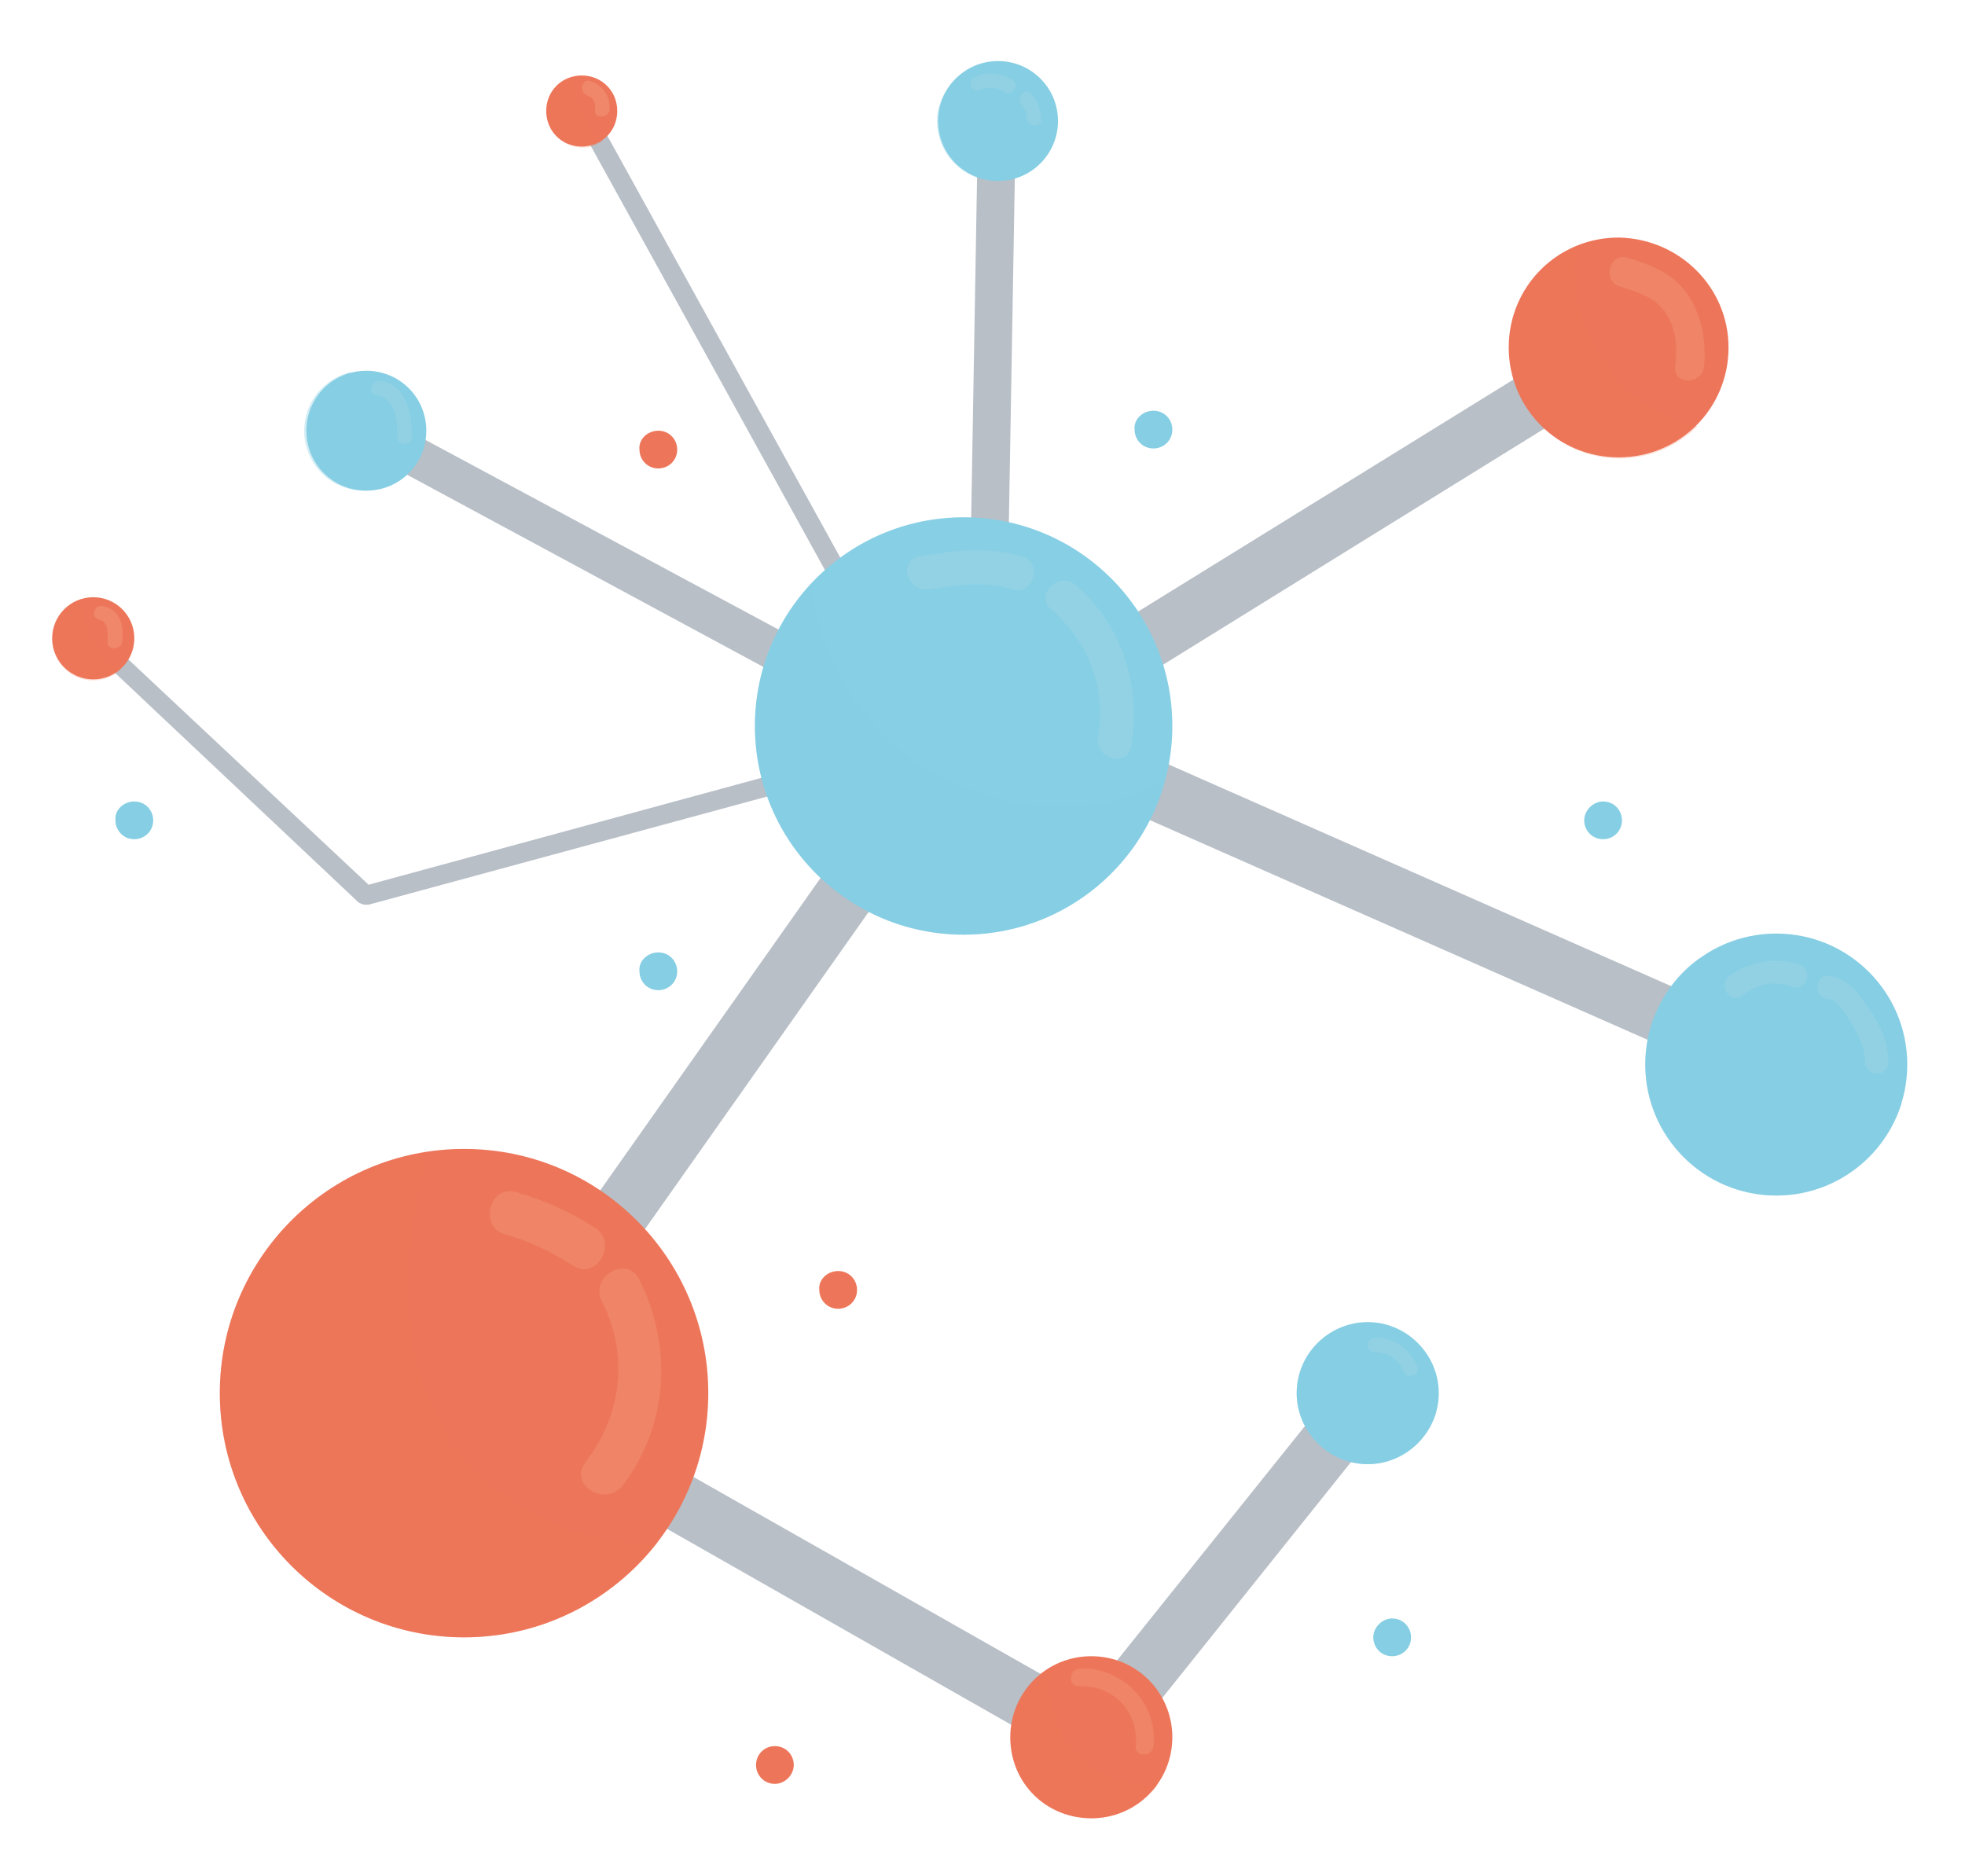 <?xml version="1.0" encoding="utf-8"?>
<!-- Generator: Adobe Illustrator 24.2.3, SVG Export Plug-In . SVG Version: 6.00 Build 0)  -->
<svg version="1.1" id="Capa_1" xmlns="http://www.w3.org/2000/svg" xmlns:xlink="http://www.w3.org/1999/xlink" x="0px" y="0px"
	 viewBox="0 0 177 169" style="enable-background:new 0 0 177 169;" xml:space="preserve">
<style type="text/css">
	.st0{fill:#B8BFC7;}
	.st1{fill:#87CFE4;}
	.st2{opacity:0.36;fill:#86CEE3;enable-background:new    ;}
	.st3{fill:#86CEE3;}
	.st4{fill:#ED765A;}
	.st5{opacity:0.22;fill:#ED765A;enable-background:new    ;}
	.st6{opacity:0.72;fill:#F0896C;enable-background:new    ;}
	.st7{opacity:0.88;fill:#F0896C;enable-background:new    ;}
	.st8{opacity:0.68;fill:#97D3E5;enable-background:new    ;}
	.st9{opacity:0.7;fill:#97D3E5;enable-background:new    ;}
</style>
<g>
	<path class="st0" d="M88.9,64.7L88.9,64.7c-1,0-1.8-0.8-1.7-1.8l0.9-52.1c0-1,0.8-1.7,1.7-1.7l0,0c1,0,1.7,0.8,1.7,1.8L90.6,63
		C90.6,64,89.9,64.7,88.9,64.7z"/>
	<path class="st0" d="M160,98.5c-0.4,0-0.7-0.1-1.1-0.2L89.8,67.8c-0.9-0.4-1.5-1.2-1.6-2.2s0.4-1.9,1.2-2.4l55-34
		c1.2-0.8,2.8-0.4,3.6,0.8c0.8,1.2,0.4,2.8-0.8,3.6L96.5,65l64.6,28.5c1.3,0.6,1.9,2.1,1.3,3.5C162,97.9,161,98.5,160,98.5z"/>
	<path class="st0" d="M98.4,159.1c-0.4,0-0.9-0.1-1.3-0.3L43,128c-0.6-0.4-1.1-1-1.3-1.7s0-1.5,0.4-2.1l42.6-60.4
		c0.8-1.2,2.5-1.5,3.7-0.6c1.2,0.8,1.5,2.5,0.6,3.7l-40.9,58l49.7,28.2l23.4-29.2c0.9-1.1,2.6-1.3,3.7-0.4s1.3,2.6,0.4,3.7l-24.8,31
		C99.9,158.8,99.2,159.1,98.4,159.1z"/>
	<path class="st0" d="M32.9,81.5c-0.2,0-0.4-0.1-0.6-0.2L7.8,58.2c-0.4-0.3-0.4-0.9,0-1.2c0.3-0.4,0.9-0.4,1.2,0l24.2,22.7
		l55.5-15.1c0.5-0.1,0.9,0.1,1.1,0.6c0.1,0.5-0.1,0.9-0.6,1.1l-56,15.2C33.1,81.5,33,81.5,32.9,81.5z"/>
	<path class="st0" d="M79,58.9c-0.3,0-0.6-0.2-0.8-0.5l-26.5-48c-0.2-0.4-0.1-1,0.3-1.2c0.4-0.2,1-0.1,1.2,0.3l26.5,48
		c0.2,0.4,0.1,1-0.3,1.2C79.3,58.9,79.1,58.9,79,58.9z"/>
	<path class="st0" d="M74.6,63c-0.3,0-0.6-0.1-0.8-0.2L32.1,40.3c-0.8-0.5-1.2-1.5-0.7-2.4c0.5-0.8,1.5-1.2,2.4-0.7l41.7,22.4
		c0.8,0.5,1.2,1.5,0.7,2.4C75.8,62.6,75.2,63,74.6,63z"/>
	<circle class="st1" cx="86.8" cy="65.4" r="18.8"/>
	<path class="st2" d="M86.5,70.8C79,67.8,74,60.4,73,52.7c-3.1,3.3-5,7.8-5,12.7c0,10.4,8.4,18.8,18.8,18.8
		c8.6,0,15.9-5.8,18.1-13.8C99.7,73,93.5,73.6,86.5,70.8z"/>
	<circle class="st3" cx="160" cy="95.9" r="11.8"/>
	<path class="st3" d="M129.6,125.5c0,3.5-2.9,6.4-6.4,6.4s-6.4-2.9-6.4-6.4c0-3.5,2.9-6.4,6.4-6.4
		C126.7,119.1,129.6,122,129.6,125.5z"/>
	<path class="st3" d="M38.4,38.8c0,3-2.4,5.4-5.4,5.4s-5.4-2.4-5.4-5.4s2.4-5.4,5.4-5.4S38.4,35.8,38.4,38.8z"/>
	<circle class="st4" cx="41.8" cy="125.5" r="22"/>
	<path class="st4" d="M155.7,31.3c0,5.5-4.4,9.9-9.9,9.9s-9.9-4.4-9.9-9.9s4.4-9.9,9.9-9.9C151.3,21.5,155.7,25.9,155.7,31.3z"/>
	<circle class="st3" cx="89.9" cy="10.9" r="5.4"/>
	<path class="st3" d="M103.9,37c1,0,1.7,0.8,1.7,1.7c0,1-0.8,1.7-1.7,1.7c-1,0-1.7-0.8-1.7-1.7C102.1,37.8,102.9,37,103.9,37z"/>
	<path class="st3" d="M12.1,72.2c1,0,1.7,0.8,1.7,1.7c0,1-0.8,1.7-1.7,1.7c-1,0-1.7-0.8-1.7-1.7C10.3,73,11.1,72.2,12.1,72.2z"/>
	<path class="st3" d="M144.4,72.2c1,0,1.7,0.8,1.7,1.7c0,1-0.8,1.7-1.7,1.7c-1,0-1.7-0.8-1.7-1.7S143.5,72.2,144.4,72.2z"/>
	<path class="st3" d="M125.4,145.8c1,0,1.7,0.8,1.7,1.7c0,1-0.8,1.7-1.7,1.7c-1,0-1.7-0.8-1.7-1.7
		C123.7,146.6,124.5,145.8,125.4,145.8z"/>
	<path class="st3" d="M59.3,85.8c1,0,1.7,0.8,1.7,1.7c0,1-0.8,1.7-1.7,1.7c-1,0-1.7-0.8-1.7-1.7C57.5,86.6,58.3,85.8,59.3,85.8z"/>
	<path class="st4" d="M75.5,114.5c1,0,1.7,0.8,1.7,1.7c0,1-0.8,1.7-1.7,1.7c-1,0-1.7-0.8-1.7-1.7C73.7,115.3,74.5,114.5,75.5,114.5z
		"/>
	<path class="st4" d="M69.8,157.3c1,0,1.7,0.8,1.7,1.7s-0.8,1.7-1.7,1.7c-1,0-1.7-0.8-1.7-1.7S68.8,157.3,69.8,157.3z"/>
	<path class="st4" d="M59.3,38.8c1,0,1.7,0.8,1.7,1.7c0,1-0.8,1.7-1.7,1.7c-1,0-1.7-0.8-1.7-1.7C57.5,39.6,58.3,38.8,59.3,38.8z"/>
	<path class="st2" d="M160.9,99.7c-5.3-2.4-7.9-7.9-7.8-13.4c-3,2.1-4.9,5.6-4.9,9.6c0,6.5,5.3,11.8,11.8,11.8
		c5.3,0,9.8-3.5,11.3-8.3C168.2,101,164.7,101.4,160.9,99.7z"/>
	<path class="st2" d="M121,119.5c-2.5,0.9-4.2,3.2-4.2,6c0,3.5,2.9,6.4,6.4,6.4c3,0,5.5-2.1,6.2-4.8
		C125.1,127.2,122.2,123.7,121,119.5z"/>
	<path class="st2" d="M35.6,42.6c-2.7-2.2-3.9-5.7-4-9.1c-2.4,0.6-4.2,2.7-4.2,5.3c0,3,2.4,5.4,5.4,5.4c1.3,0,2.4-0.4,3.3-1.2
		C36,42.9,35.8,42.8,35.6,42.6z"/>
	<path class="st2" d="M86.3,6.9c-1.1,1-1.9,2.4-1.9,4c0,3,2.4,5.4,5.4,5.4c2.2,0,4-1.3,4.9-3.2C90.7,13,87,11,86.3,6.9z"/>
	<path class="st4" d="M55.6,10c0,1.8-1.4,3.2-3.2,3.2s-3.2-1.4-3.2-3.2s1.4-3.2,3.2-3.2C54.2,6.8,55.6,8.2,55.6,10z"/>
	<circle class="st4" cx="8.4" cy="57.5" r="3.7"/>
	<path class="st4" d="M105.6,156.5c0,4-3.2,7.3-7.3,7.3s-7.3-3.2-7.3-7.3c0-4,3.2-7.3,7.3-7.3S105.6,152.5,105.6,156.5z"/>
	<path class="st5" d="M46.3,135.3c-10.7-7.1-11-20.2-7.7-31.5c-10.6,1.6-18.8,10.7-18.8,21.7c0,12.2,9.9,22,22,22
		c7.1,0,13.4-3.4,17.5-8.6C55.1,139.3,50.7,138.2,46.3,135.3z"/>
	<path class="st5" d="M150.9,37.8c-5.8-2.1-10-9.4-8.9-15.5c-3.5,1.5-6,5-6,9.1c0,5.5,4.4,9.9,9.9,9.9c2.7,0,5.2-1.1,7-2.9
		C152.2,38.2,151.6,38,150.9,37.8z"/>
	<path class="st5" d="M53.8,12.3c-1.5-1.4-2-3.4-2.2-5.3c-1.3,0.4-2.3,1.6-2.3,3.1c0,1.8,1.4,3.2,3.2,3.2c0.7,0,1.3-0.2,1.8-0.6
		C54.1,12.5,53.9,12.4,53.8,12.3z"/>
	<path class="st5" d="M9.9,59.7c-1.6-1.4-2.4-3.5-2.6-5.6c-1.5,0.5-2.6,1.8-2.6,3.5c0,2,1.6,3.7,3.7,3.7c0.9,0,1.7-0.3,2.4-0.9
		C10.5,60.1,10.2,59.9,9.9,59.7z"/>
	<path class="st5" d="M97.4,158.3c-2.4-2.3-3.2-5.2-2.7-8c-2.1,1.3-3.6,3.6-3.6,6.2c0,4,3.2,7.3,7.3,7.3c2.4,0,4.5-1.2,5.9-3
		C101.9,161,99.5,160.3,97.4,158.3z"/>
	<path class="st6" d="M45.5,111.2c2.2,0.6,4.2,1.6,6.1,2.8c2.1,1.4,4.1-2,2-3.4c-2.2-1.4-4.6-2.5-7.1-3.2
		C44.1,106.7,43.1,110.5,45.5,111.2L45.5,111.2z"/>
	<path class="st6" d="M54.2,117.2c2.5,4.9,1.8,10.3-1.5,14.6c-1.5,2,1.9,4,3.4,2c4.1-5.4,4.5-12.5,1.5-18.5
		C56.5,113,53.1,115,54.2,117.2L54.2,117.2z"/>
	<path class="st7" d="M52.9,8.6c0.6,0.2,0.8,0.7,0.7,1.3c-0.1,0.8,1.2,0.8,1.3,0c0.1-1.2-0.6-2.2-1.7-2.6C52.4,7,52.1,8.3,52.9,8.6
		L52.9,8.6z"/>
	<path class="st7" d="M8.9,55.8c0.9,0.2,0.8,1.2,0.8,2c-0.1,0.8,1.2,0.8,1.3,0c0.2-1.4-0.2-2.9-1.7-3.2C8.5,54.4,8.1,55.6,8.9,55.8
		L8.9,55.8z"/>
	<path class="st6" d="M145.9,25.8c1.6,0.5,3.3,1,4.2,2.5c0.9,1.4,1,3.1,0.8,4.7c-0.2,1.7,2.4,1.7,2.6,0c0.2-2.2-0.2-4.6-1.5-6.5
		s-3.4-2.7-5.5-3.3C145,22.8,144.3,25.3,145.9,25.8L145.9,25.8z"/>
	<path class="st6" d="M97.2,151.9c3.1-0.1,5.4,2.3,5.1,5.4c-0.1,1,1.5,1,1.6,0c0.4-3.9-2.8-7.1-6.6-7
		C96.2,150.4,96.2,152,97.2,151.9L97.2,151.9z"/>
	<path class="st8" d="M83.7,53.1c2.5-0.4,5-0.8,7.5,0c1.9,0.6,2.8-2.5,0.8-3c-3-0.9-6.1-0.5-9.1,0C80.8,50.4,81.7,53.4,83.7,53.1
		L83.7,53.1z"/>
	<path class="st8" d="M94.7,54.9c3.3,2.9,5,7.1,4.2,11.5c-0.3,2,2.7,2.8,3,0.8c0.9-5.4-0.8-10.9-5-14.5
		C95.4,51.4,93.1,53.6,94.7,54.9L94.7,54.9z"/>
	<path class="st9" d="M88.2,8.1c0.8-0.3,1.6-0.3,2.3,0.2c0.7,0.4,1.4-0.7,0.7-1.1c-1-0.6-2.2-0.8-3.3-0.3
		C87.1,7.1,87.4,8.4,88.2,8.1L88.2,8.1z"/>
	<path class="st9" d="M92,9.4c0.3,0.4,0.5,0.8,0.5,1.3c0.1,0.8,1.4,0.8,1.3,0c-0.1-0.9-0.3-1.5-0.9-2.2C92.4,7.8,91.5,8.7,92,9.4
		L92,9.4z"/>
	<path class="st9" d="M33.9,35.6c1.8,0.3,1.9,2.4,1.9,3.8c0,0.8,1.3,0.8,1.3,0c0-2-0.4-4.8-2.9-5.1C33.4,34.3,33.1,35.5,33.9,35.6
		L33.9,35.6z"/>
	<path class="st9" d="M123.8,121.8c1.1,0,2.2,0.6,2.6,1.7c0.3,0.8,1.5,0.4,1.3-0.3c-0.6-1.6-2.1-2.7-3.8-2.7
		C123,120.5,123,121.8,123.8,121.8L123.8,121.8z"/>
	<path class="st9" d="M156.9,89.7c1.4-1.1,3-1.4,4.6-0.8c1.3,0.4,1.8-1.6,0.6-2c-2.1-0.7-4.5-0.3-6.3,1
		C154.7,88.7,155.8,90.5,156.9,89.7L156.9,89.7z"/>
	<path class="st9" d="M164.7,90c0.9,0,1.9,1.9,2.3,2.6c0.6,1,1,2,1,3.1c0,1.3,2.1,1.4,2.1,0c0-1.8-0.8-3.5-1.8-4.9
		c-0.9-1.3-1.9-2.8-3.7-2.9C163.4,87.9,163.4,90,164.7,90L164.7,90z"/>
</g>
</svg>

